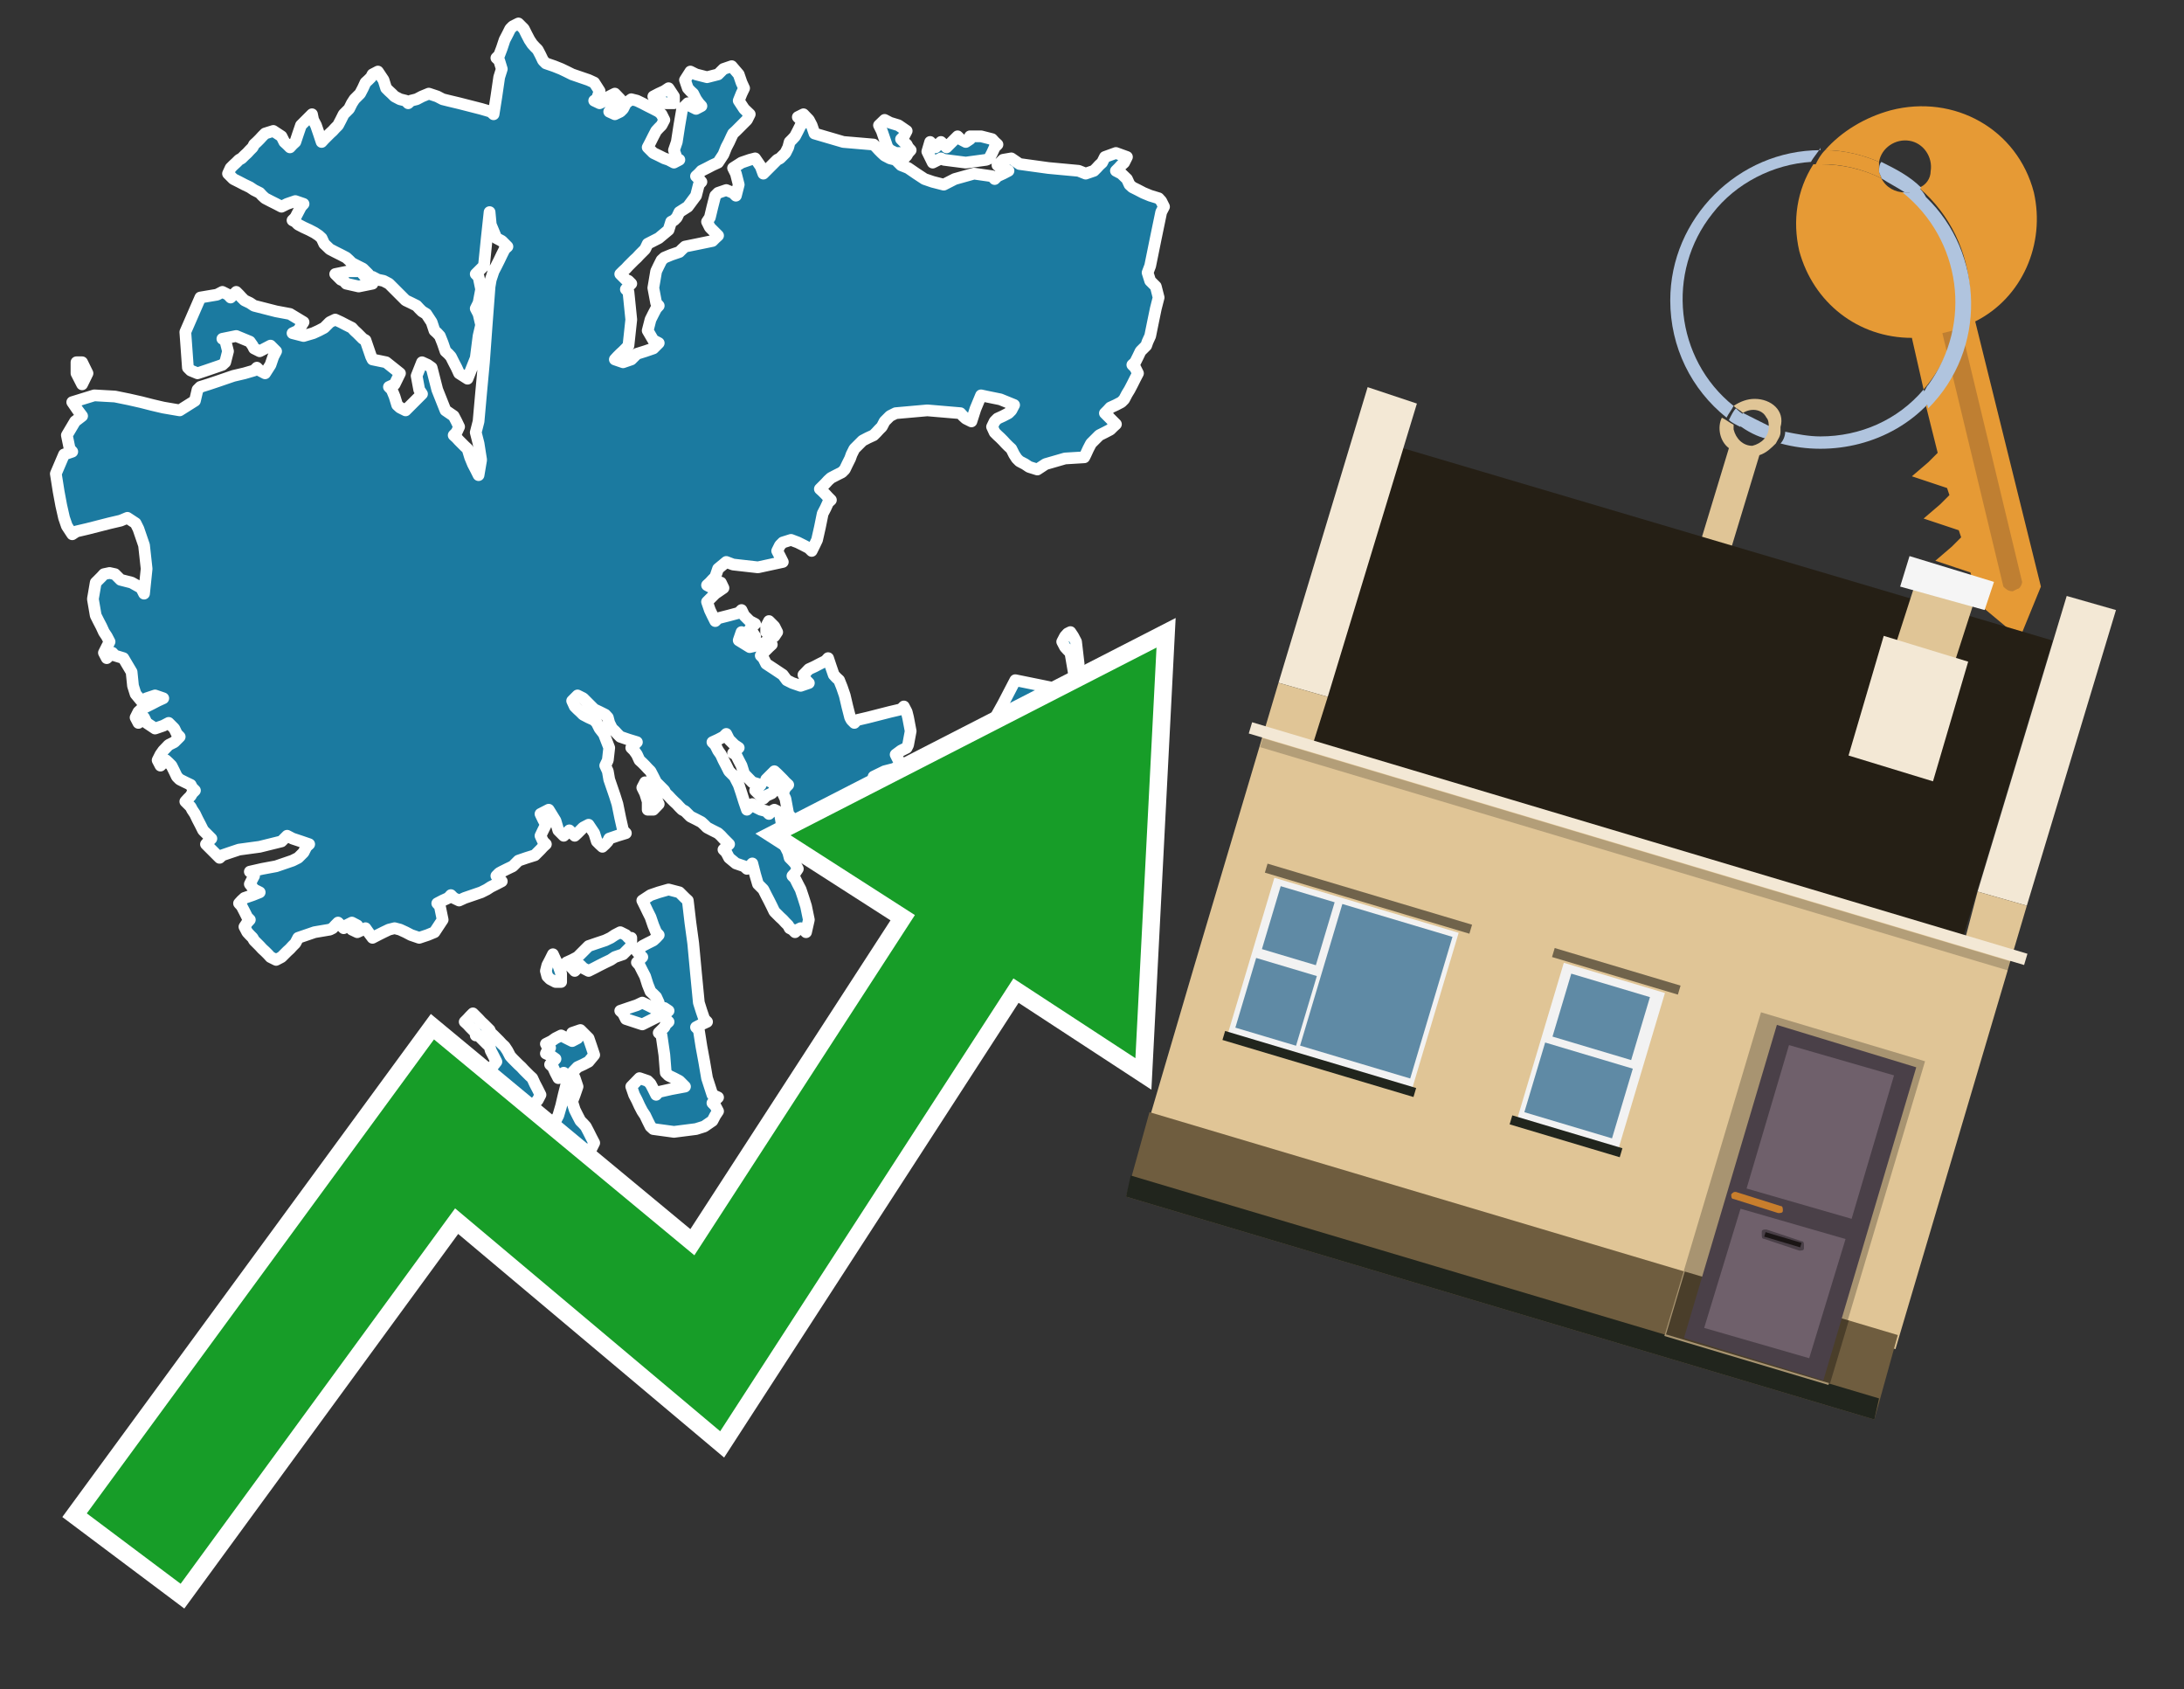 <?xml version="1.0" encoding="utf-8"?>
<!-- Generator: Adobe Illustrator 26.0.3, SVG Export Plug-In . SVG Version: 6.00 Build 0)  -->
<svg version="1.1" id="Text" xmlns="http://www.w3.org/2000/svg" xmlns:xlink="http://www.w3.org/1999/xlink" x="0px" y="0px"
	 width="93.1px" height="72px" viewBox="0 0 93.1 72" style="enable-background:new 0 0 93.1 72;" xml:space="preserve">
<rect x="0" y="0" width="93.1" height="72" fill="#333333" stroke="none"/>
<style type="text/css">
	.st0{fill:#1B7AA0;stroke:#FFFFFF;stroke-width:0.5;stroke-linejoin:round;}
	.st1{fill:none;stroke:#FFFFFF;stroke-width:1.5;stroke-miterlimit:10;}
	.st2{fill:#179D28;}
	.st3{fill:#E69A35;}
	.st4{fill:#B0C4DE;}
	.st5{fill:#E0C596;}
	.st6{fill:#BF7F32;}
	.st7{fill-rule:evenodd;clip-rule:evenodd;fill:#251F15;}
	.st8{fill-rule:evenodd;clip-rule:evenodd;fill:#F3E8D5;}
	.st9{fill-rule:evenodd;clip-rule:evenodd;fill:#E0C596;}
	.st10{fill-rule:evenodd;clip-rule:evenodd;fill:#6F5D3F;}
	.st11{fill-rule:evenodd;clip-rule:evenodd;fill:#21251D;}
	.st12{fill-rule:evenodd;clip-rule:evenodd;fill:#F5F5F5;}
	.st13{opacity:0.2;fill-rule:evenodd;clip-rule:evenodd;}
	.st14{fill-rule:evenodd;clip-rule:evenodd;fill:#A89471;}
	.st15{fill-rule:evenodd;clip-rule:evenodd;fill:#4A3E2A;}
	.st16{fill:#4A4048;}
	.st17{fill:#6F606B;}
	.st18{fill:#C87E2C;}
	.st19{fill:#1A1515;}
	.st20{fill-rule:evenodd;clip-rule:evenodd;fill:#F2F2F2;}
	.st21{fill-rule:evenodd;clip-rule:evenodd;fill:#5F8AA5;}
	.st22{fill-rule:evenodd;clip-rule:evenodd;fill:#70634B;}
</style>
<path class="st0" d="M20.28,44.02L20.16,43.9L20.04,43.78L19.93,43.66L19.81,43.55L19.93,43.43L20.04,43.31L20.16,43.19L20.28,43.31L20.4,43.43L20.51,43.55L20.63,43.66L20.75,43.78L20.87,43.9L20.92,44.02L21.04,44.13L21.16,44.25L21.28,44.37L21.39,44.49L21.51,44.6L21.63,44.78L21.75,45.01L21.86,45.13L21.98,45.25L22.1,45.37L22.22,45.48L22.33,45.6L22.45,45.72L22.57,45.84L22.69,45.95L22.8,46.19L22.92,46.42L23.04,46.66L22.92,46.89L22.8,47.01L22.69,47.13L22.57,47.36L22.69,47.54L22.8,47.65L23.04,47.77L23.27,47.89L23.51,48.01L23.68,47.77L23.8,47.54L23.92,47.13L24.03,46.66L24.15,46.19L24.03,45.72L23.92,45.84L23.8,45.95L23.68,45.72L23.57,45.48L23.45,45.37L23.57,45.25L23.68,45.13L23.51,45.01L23.27,44.9L23.33,44.78L23.45,44.66L23.33,44.6L23.27,44.49L23.51,44.37L23.68,44.25L23.92,44.13L24.15,44.25L24.39,44.37L24.62,44.25L24.5,44.13L24.39,44.02L24.74,43.9L25.09,44.25L25.21,44.6L25.33,44.96L25.09,45.25L24.86,45.37L24.62,45.48L24.39,45.72L24.5,45.95L24.62,46.31L24.5,46.66L24.39,46.95L24.5,47.3L24.62,47.54L24.74,47.77L24.86,47.89L24.97,48.01L25.09,48.24L25.21,48.48L25.33,48.71L25.21,48.95L25.09,49.18L25.21,49.42L25.33,49.53L25.44,49.65L25.56,49.77L25.68,49.83L25.8,50.06L25.91,50.3L25.97,50.41L26.09,50.53L26.21,50.77L26.03,51.0L25.8,50.88L25.68,50.77L25.56,50.65L25.44,50.53L25.33,50.41L25.21,50.3L25.09,50.06L24.97,49.83L24.86,49.77L24.74,49.65L24.62,49.53L24.5,49.42L24.39,49.3L24.27,49.18L24.15,49.06L24.03,48.95L23.92,48.83L23.8,48.71L23.68,48.59L23.51,48.48L23.27,48.36L23.15,48.24L23.04,48.12L22.8,48.01L22.57,47.89L22.45,47.77L22.33,47.89L22.22,48.01L22.1,48.12L21.98,48.24L21.86,48.36L21.63,48.48L21.39,48.36L21.28,48.24L21.16,48.12L21.04,48.01L20.92,47.77L21.04,47.54L21.16,47.36L21.04,47.13L20.92,47.01L20.87,46.89L20.75,46.77L20.63,46.66L20.51,46.19L20.63,45.72L20.75,45.6L20.98,45.48L21.16,45.25L21.04,45.01L20.92,44.78L20.87,44.6L20.75,44.49L20.63,44.37L20.51,44.25L20.4,44.13L20.28,44.13ZM28.08,43.31L27.38,43.66L26.68,43.43L26.56,43.19L26.44,43.08L26.79,42.96L27.15,42.84L27.38,42.73L27.61,42.84L27.85,42.96L28.08,42.96ZM23.68,41.85L23.45,41.73L23.33,41.61L23.27,41.38L23.33,41.14L23.45,40.91L23.57,40.67L23.68,40.91L23.8,41.14L23.92,41.49L23.92,41.85ZM26.91,40.32L26.56,40.67L26.21,40.79L26.03,40.91L25.8,41.02L25.56,41.14L25.33,41.26L25.09,41.38L24.86,41.26L24.74,41.14L24.62,41.26L24.5,41.38L24.39,41.26L24.27,41.14L24.15,41.02L24.39,40.91L24.62,40.79L24.74,40.67L24.86,40.55L24.97,40.44L25.09,40.32L25.44,40.2L25.8,40.08L26.03,39.97L26.21,39.85L26.44,39.73L26.68,39.85L26.79,39.97L26.91,39.97ZM28.08,42.73L27.97,42.49L27.85,42.37L27.73,42.26L27.61,41.96L27.5,41.61L27.38,41.38L27.26,41.14L27.15,41.02L27.26,40.91L27.38,40.79L27.26,40.67L27.15,40.55L27.26,40.44L27.38,40.32L27.61,40.2L27.85,40.08L27.97,39.97L28.08,39.85L27.97,39.73L27.85,39.44L27.73,39.09L27.61,38.85L27.5,38.62L27.38,38.38L27.73,38.15L28.08,38.03L28.5,37.91L28.96,38.03L29.08,38.15L29.2,38.27L29.32,38.38L29.43,39.32L29.55,40.2L29.67,41.49L29.79,42.73L29.9,43.08L30.02,43.43L30.14,43.55L29.9,43.66L29.67,43.78L29.79,43.9L29.9,44.6L30.02,45.25L30.14,45.95L30.37,46.66L30.61,46.77L30.49,46.89L30.37,47.01L30.49,47.13L30.61,47.36L30.49,47.54L30.37,47.77L30.02,48.01L29.67,48.12L28.73,48.24L27.85,48.12L27.73,48.01L27.61,47.77L27.5,47.54L27.38,47.36L27.26,47.13L27.15,46.89L27.03,46.66L26.91,46.31L27.26,45.95L27.61,46.07L27.73,46.19L27.85,46.42L27.97,46.66L28.08,46.54L28.61,46.42L29.2,46.31L29.08,46.19L28.96,46.07L28.73,45.95L28.5,45.84L28.38,45.72L28.32,44.96L28.2,44.13L28.08,44.02L28.2,43.9L28.32,43.78L28.38,43.66L28.5,43.55L28.38,43.43L28.32,43.31L28.38,43.19L28.5,43.08L28.32,42.96L28.08,42.96ZM45.51,37.15L45.87,37.03L46.22,37.27L45.98,37.44L45.75,37.33L45.63,37.21L45.51,37.21ZM46.1,29.23L46.22,29.35L46.51,29.46L46.86,29.58L46.98,29.64L47.1,29.76L47.22,29.87L47.33,29.99L47.45,30.11L47.57,30.34L47.69,30.58L47.8,30.81L47.92,31.05L48.04,31.4L48.15,31.75L48.27,32.81L48.39,33.81L48.51,35.45L48.39,37.03L48.27,37.15L48.04,37.21L47.8,37.15L47.1,37.03L46.39,36.92L45.87,36.8L45.28,37.03L45.4,37.21L45.51,37.33L45.4,37.44L45.28,37.68L45.4,37.91L45.51,38.15L45.28,38.38L45.04,38.27L44.93,38.15L44.81,37.8L44.93,37.44L45.04,37.33L44.93,37.21L44.81,36.92L44.34,36.56L43.87,36.45L43.4,36.33L42.99,36.21L42.4,36.09L41.82,35.98L41.29,35.86L40.7,35.74L40.58,35.62L40.47,35.51L40.23,35.39L40.0,34.69L39.88,34.04L39.76,33.81L39.65,33.57L39.53,32.98L39.88,32.4L40.23,32.28L40.82,32.16L41.35,31.75L41.46,31.28L41.58,31.16L42.17,31.05L42.76,29.99L43.28,28.99L43.87,29.11L44.46,29.23L45.04,29.35L45.51,29.46L45.98,29.35L45.98,29.23ZM45.87,29.23L45.75,28.52L45.63,27.82L45.51,27.7L45.4,27.58L45.28,27.35L45.4,27.12L45.51,27.0L45.63,26.94L45.75,27.12L45.87,27.35L45.98,28.29L45.98,29.23ZM27.61,34.16L27.5,33.81L27.38,33.57L27.5,33.34L27.61,33.45L27.73,33.57L27.85,33.81L27.97,34.04L28.08,34.27L27.85,34.51L27.61,34.51ZM15.7,11.68L15.58,11.56L15.47,11.45L15.23,11.33L15.0,11.21L14.88,11.09L14.76,10.98L14.53,10.86L14.29,10.74L14.06,10.62L13.82,10.39L13.71,10.15L13.59,10.04L13.41,9.92L13.18,9.8L12.94,9.69L12.71,9.57L12.59,9.45L12.47,9.39L12.59,9.27L12.71,9.04L12.83,8.81L12.94,8.69L12.59,8.57L12.24,8.69L12.0,8.81L11.77,8.69L11.53,8.57L11.3,8.45L11.18,8.34L11.07,8.22L10.83,8.1L10.65,7.98L10.42,7.87L10.19,7.75L9.95,7.63L9.72,7.4L9.83,7.16L9.95,7.04L10.07,6.93L10.19,6.81L10.3,6.75L10.42,6.63L10.54,6.52L10.65,6.4L10.77,6.28L10.83,6.16L10.95,6.05L11.07,5.93L11.18,5.81L11.3,5.69L11.65,5.58L12.0,5.81L12.12,6.05L12.24,6.16L12.36,6.28L12.47,6.16L12.59,6.05L12.71,5.69L12.83,5.34L12.94,5.23L13.06,5.11L13.18,4.99L13.3,4.87L13.35,5.11L13.47,5.34L13.59,5.69L13.71,6.05L13.82,5.93L13.94,5.81L14.06,5.69L14.18,5.58L14.29,5.46L14.41,5.34L14.53,5.11L14.65,4.87L14.76,4.76L14.88,4.64L15.0,4.4L15.11,4.23L15.23,4.11L15.35,3.99L15.47,3.76L15.58,3.52L15.7,3.41L15.82,3.29L15.88,3.17L16.11,3.05L16.35,3.41L16.46,3.76L16.58,3.88L16.7,3.99L16.82,4.11L17.05,4.23L17.29,4.29L17.4,4.4L17.52,4.29L17.76,4.23L17.99,4.11L18.28,3.99L18.64,4.11L18.87,4.23L19.11,4.29L19.57,4.4L20.04,4.52L20.51,4.64L20.92,4.76L21.04,4.87L21.16,4.11L21.28,3.29L21.39,2.94L21.28,2.58L21.16,2.47L21.28,2.35L21.39,2.06L21.51,1.7L21.63,1.47L21.75,1.23L21.86,1.12L22.1,1.0L22.33,1.23L22.45,1.47L22.57,1.7L22.69,1.88L22.8,2.0L22.92,2.12L23.04,2.35L23.15,2.58L23.27,2.7L23.62,2.82L23.92,2.94L24.15,3.05L24.39,3.17L24.74,3.29L25.09,3.41L25.33,3.52L25.56,3.88L25.44,4.23L25.33,4.29L25.56,4.4L25.8,4.29L25.91,4.23L25.97,4.11L26.21,3.99L26.44,4.23L26.32,4.4L26.21,4.52L26.09,4.64L25.97,4.76L26.21,4.87L26.44,4.76L26.56,4.64L26.68,4.4L26.91,4.23L27.15,4.29L27.38,4.4L27.61,4.52L27.85,4.64L28.08,4.76L28.2,4.87L28.32,5.11L28.2,5.34L28.08,5.46L27.97,5.58L27.85,5.81L27.73,6.05L27.61,6.28L27.85,6.52L28.08,6.63L28.32,6.75L28.5,6.81L28.73,6.93L28.96,6.81L28.85,6.75L28.73,6.4L28.85,6.05L28.96,5.34L29.08,4.64L29.2,4.52L29.32,4.4L29.43,4.52L29.67,4.64L29.9,4.52L29.79,4.4L29.67,4.23L29.55,3.99L29.43,3.88L29.32,3.76L29.2,3.41L29.43,3.05L29.67,3.17L30.14,3.29L30.61,3.17L30.73,3.05L30.84,2.94L31.19,2.82L31.49,3.17L31.61,3.52L31.72,3.76L31.61,3.99L31.49,4.29L31.72,4.64L31.96,4.87L31.84,5.11L31.72,5.23L31.61,5.34L31.49,5.46L31.37,5.58L31.25,5.69L31.19,5.81L31.08,6.05L30.96,6.28L30.84,6.58L30.61,6.93L30.37,7.04L30.14,7.16L29.9,7.28L29.79,7.4L29.67,7.51L29.79,7.63L29.9,7.75L29.79,7.87L29.67,8.34L29.32,8.81L28.96,9.04L28.85,9.27L28.73,9.39L28.61,9.45L28.5,9.8L28.08,10.15L27.61,10.39L27.5,10.62L27.38,10.74L27.26,10.86L27.15,10.98L27.03,11.09L26.91,11.21L26.79,11.33L26.68,11.45L26.56,11.56L26.44,11.68L26.56,11.8L26.68,11.92L26.79,11.97L26.91,12.09L26.79,12.21L26.68,12.33L26.79,12.44L26.91,13.62L26.79,14.73L26.68,14.85L26.56,14.97L26.44,15.08L26.32,15.2L26.21,15.32L26.56,15.44L26.91,15.32L27.03,15.2L27.15,15.08L27.5,14.97L27.85,14.85L27.97,14.73L28.08,14.62L27.85,14.5L27.61,14.09L27.73,13.62L27.85,13.38L27.97,13.15L28.08,13.03L27.97,12.91L27.85,12.27L27.97,11.56L28.08,11.33L28.2,11.09L28.32,10.98L28.61,10.86L28.96,10.74L29.08,10.62L29.2,10.51L29.79,10.39L30.37,10.27L30.49,10.15L30.61,10.04L30.49,9.92L30.37,9.8L30.26,9.69L30.14,9.45L30.26,9.27L30.37,8.81L30.49,8.34L30.61,8.22L30.96,8.1L31.25,8.22L31.37,8.34L31.49,7.87L31.37,7.4L31.25,7.16L31.61,6.93L31.96,6.81L32.19,6.75L32.43,7.1L32.54,7.4L32.66,7.28L32.78,7.16L32.9,7.04L33.01,6.93L33.13,6.81L33.25,6.75L33.37,6.63L33.48,6.52L33.6,6.28L33.66,6.05L33.78,5.93L33.89,5.81L34.01,5.58L34.13,5.34L34.25,5.23L34.13,5.11L34.01,4.99L34.25,4.87L34.48,5.11L34.6,5.34L34.72,5.69L35.95,6.05L37.24,6.16L37.36,6.28L37.47,6.4L37.59,6.52L37.71,6.63L37.94,6.75L38.18,6.81L38.3,6.93L38.41,7.04L38.71,7.16L39.06,7.4L39.41,7.63L39.76,7.75L40.23,7.87L40.7,7.63L41.52,7.4L42.29,7.51L42.4,7.63L42.52,7.51L42.76,7.4L42.99,7.28L42.76,7.16L42.52,7.04L42.64,6.93L42.76,6.81L43.11,6.75L43.46,6.99L44.69,7.16L45.98,7.28L46.28,7.4L46.63,7.28L46.75,7.16L46.86,7.04L46.98,6.93L47.1,6.69L47.57,6.52L48.04,6.69L47.92,6.93L47.8,7.04L47.69,7.16L47.57,7.28L47.8,7.4L48.04,7.63L48.15,7.87L48.27,7.98L48.51,8.1L48.74,8.22L49.03,8.34L49.39,8.45L49.5,8.57L49.62,8.81L49.5,9.04L49.39,9.57L49.27,10.15L49.15,10.74L49.03,11.33L48.92,11.62L49.03,11.97L49.15,12.09L49.27,12.21L49.39,12.68L49.27,13.15L49.15,13.73L49.03,14.32L48.92,14.56L48.86,14.73L48.74,14.85L48.62,14.97L48.51,15.2L48.39,15.44L48.27,15.55L48.39,15.67L48.51,15.91L48.39,16.14L48.27,16.38L48.15,16.61L48.04,16.79L47.92,17.02L47.8,17.14L47.57,17.26L47.33,17.37L47.22,17.49L47.1,17.61L47.22,17.73L47.33,17.84L47.45,17.96L47.57,18.08L47.45,18.19L47.33,18.31L47.1,18.43L46.86,18.55L46.75,18.66L46.63,18.78L46.51,18.9L46.39,19.13L46.28,19.37L46.22,19.49L45.4,19.54L44.57,19.78L44.22,20.01L43.87,19.9L43.69,19.78L43.46,19.66L43.34,19.54L43.23,19.37L43.11,19.13L42.99,19.02L42.87,18.9L42.76,18.78L42.64,18.66L42.52,18.55L42.4,18.43L42.29,18.19L42.4,17.96L42.52,17.84L42.76,17.73L42.99,17.61L43.11,17.49L43.23,17.26L42.64,17.02L42.05,16.9L41.82,16.85L41.58,17.43L41.41,17.96L41.17,17.84L41.05,17.73L40.94,17.61L39.53,17.49L38.18,17.61L37.94,17.73L37.71,17.96L37.59,18.19L37.47,18.31L37.36,18.43L37.24,18.55L37.0,18.66L36.77,18.78L36.65,18.9L36.53,19.02L36.42,19.13L36.3,19.37L36.24,19.54L36.12,19.78L36.01,20.01L35.89,20.13L35.65,20.25L35.42,20.37L35.3,20.48L35.19,20.6L35.07,20.72L34.95,20.84L35.07,20.95L35.19,21.07L35.3,21.19L35.42,21.31L35.3,21.42L35.19,21.66L35.07,21.89L34.95,22.48L34.83,23.01L34.72,23.24L34.6,23.48L34.48,23.36L34.25,23.24L34.01,23.12L33.72,23.01L33.37,23.12L33.25,23.24L33.13,23.48L33.25,23.71L33.37,23.95L32.31,24.18L31.25,24.06L30.96,23.95L30.61,24.24L30.49,24.59L30.37,24.71L30.26,24.83L30.14,24.94L30.37,25.06L30.61,24.94L30.73,24.83L30.84,25.06L30.49,25.3L30.14,25.65L30.26,26.0L30.37,26.23L30.49,26.47L30.61,26.35L31.08,26.23L31.49,26.12L31.61,26.0L31.72,26.23L31.96,26.47L32.19,26.59L32.07,26.7L31.96,26.82L32.07,26.94L32.19,27.12L31.96,27.35L31.72,27.12L31.61,26.94L31.49,27.29L31.96,27.58L32.43,27.47L32.66,27.35L32.9,27.47L32.78,27.58L32.66,27.7L32.54,27.82L32.43,27.94L32.54,28.05L32.66,28.29L33.01,28.52L33.37,28.76L33.54,28.99L33.78,29.11L34.13,29.23L34.48,29.11L34.36,28.99L34.25,28.76L34.48,28.52L34.72,28.41L34.95,28.29L35.19,28.17L35.3,28.05L35.42,28.41L35.54,28.76L35.65,28.88L35.77,28.99L35.89,29.29L36.01,29.64L36.12,30.11L36.24,30.58L36.3,30.69L36.42,30.81L36.53,30.69L37.0,30.58L37.47,30.46L37.94,30.34L38.41,30.23L38.53,30.11L38.65,30.34L38.71,30.58L38.82,31.16L38.71,31.75L38.65,31.87L38.41,31.99L38.18,32.16L38.3,32.4L38.41,32.51L38.3,32.63L38.18,32.75L37.71,32.87L37.24,33.1L37.36,33.34L37.47,33.45L37.59,33.57L37.71,33.69L37.83,33.81L37.94,34.16L38.06,34.51L38.18,34.8L38.3,35.15L38.41,35.39L38.53,35.62L38.65,35.98L38.53,36.33L38.41,36.45L37.83,36.56L37.24,36.68L36.89,36.8L36.53,36.92L36.42,37.03L36.3,36.92L36.24,36.8L36.12,36.68L36.01,36.56L35.89,36.45L35.77,36.33L35.65,36.21L35.54,36.09L35.42,35.98L35.3,35.86L35.19,35.74L34.95,35.62L34.72,35.51L34.19,35.39L33.6,34.69L33.48,34.04L33.37,33.81L33.48,33.57L33.6,33.45L33.48,33.34L33.37,33.22L33.25,33.1L33.13,32.98L33.01,32.87L32.9,32.98L32.78,33.1L32.66,33.22L32.9,33.34L33.13,33.57L32.9,33.81L32.66,33.92L32.54,34.04L32.43,33.92L32.31,33.81L32.19,33.69L32.31,33.57L32.43,33.45L32.07,33.34L31.72,32.98L31.61,32.63L31.49,32.4L31.37,32.16L31.25,32.1L31.37,31.99L31.49,31.87L31.31,31.75L31.08,31.52L30.96,31.28L30.84,31.4L30.61,31.52L30.37,31.63L30.49,31.75L30.61,31.99L30.73,32.16L30.84,32.4L30.96,32.63L31.08,32.87L31.31,33.1L31.49,33.45L31.61,33.81L31.72,34.16L31.84,34.51L31.96,34.39L32.07,34.27L32.19,34.39L32.43,34.51L32.66,34.57L32.78,34.69L32.9,34.57L33.01,34.51L33.13,34.57L33.25,34.69L33.37,35.39L33.48,36.09L33.6,36.33L33.66,36.56L33.78,36.68L33.89,36.8L34.01,37.03L33.89,37.21L33.78,37.33L33.89,37.44L34.01,37.68L34.13,37.91L34.25,38.27L34.36,38.62L34.48,39.2L34.36,39.73L34.25,39.62L34.13,39.56L34.01,39.62L33.89,39.73L33.78,39.62L33.66,39.56L33.6,39.44L33.48,39.32L33.37,39.2L33.25,39.09L33.13,38.97L33.01,38.85L32.9,38.62L32.78,38.38L32.66,38.15L32.54,37.91L32.43,37.8L32.31,37.68L32.19,37.27L32.07,36.8L31.96,36.92L31.84,37.03L31.72,36.92L31.37,36.8L31.08,36.56L30.96,36.33L30.84,36.21L30.96,36.09L31.08,35.98L30.96,35.86L30.84,35.74L30.73,35.62L30.61,35.51L30.37,35.39L30.14,35.27L30.02,35.15L29.9,35.04L29.67,34.92L29.43,34.8L29.32,34.69L29.2,34.57L29.08,34.51L28.96,34.39L28.85,34.27L28.73,34.16L28.61,34.04L28.5,33.92L28.38,33.81L28.32,33.69L28.2,33.57L28.08,33.45L27.97,33.34L27.85,33.1L27.73,32.87L27.61,32.75L27.5,32.63L27.38,32.51L27.26,32.4L27.15,32.16L27.03,31.99L26.91,31.87L27.03,31.75L27.15,31.63L26.79,31.52L26.44,31.4L26.32,31.28L26.21,31.16L26.09,31.05L25.97,30.81L25.91,30.58L25.8,30.46L25.56,30.34L25.33,30.23L25.21,30.11L25.09,29.99L24.97,29.87L24.86,29.76L24.62,29.64L24.39,29.87L24.5,30.11L24.62,30.23L24.74,30.34L24.86,30.46L25.09,30.58L25.33,30.69L25.44,30.81L25.56,31.05L25.74,31.28L25.97,31.87L25.91,32.4L25.8,32.63L25.91,32.87L25.97,33.22L26.09,33.57L26.21,33.92L26.32,34.27L26.44,34.86L26.56,35.39L26.68,35.51L26.32,35.62L25.97,35.74L25.91,35.86L25.8,35.98L25.68,36.09L25.56,35.98L25.44,35.86L25.33,35.51L25.09,35.15L24.86,35.27L24.74,35.39L24.62,35.51L24.5,35.62L24.39,35.51L24.27,35.39L24.15,35.51L24.03,35.62L23.92,35.51L23.8,35.39L23.68,34.98L23.39,34.51L23.04,34.69L23.15,34.92L23.27,35.15L23.15,35.39L23.04,35.62L23.15,35.86L23.27,35.98L23.15,36.09L23.04,36.21L22.92,36.33L22.8,36.45L22.45,36.56L22.1,36.68L21.98,36.8L21.86,36.92L21.63,37.03L21.39,37.15L21.28,37.21L21.16,37.33L21.28,37.44L21.39,37.56L21.16,37.68L20.92,37.8L20.75,37.91L20.51,38.03L20.16,38.15L19.81,38.27L19.57,38.38L19.34,38.27L19.22,38.15L19.11,38.27L18.87,38.38L18.64,38.5L18.75,38.62L18.87,39.2L18.52,39.73L18.23,39.85L17.87,39.97L17.52,39.85L17.29,39.73L17.05,39.62L16.82,39.56L16.58,39.62L16.35,39.73L16.11,39.85L15.88,39.97L15.7,39.73L15.58,39.56L15.47,39.62L15.23,39.73L15.0,39.62L15.11,39.56L15.23,39.44L15.0,39.32L14.76,39.44L14.65,39.56L14.53,39.44L14.41,39.32L14.29,39.44L14.18,39.56L14.06,39.62L13.41,39.73L12.71,39.97L12.59,40.2L12.47,40.32L12.36,40.44L12.24,40.55L12.12,40.67L12.0,40.79L11.77,40.91L11.53,40.79L11.42,40.67L11.3,40.55L11.18,40.44L11.07,40.32L10.95,40.2L10.83,40.08L10.77,39.97L10.65,39.85L10.54,39.73L10.42,39.5L10.54,39.32L10.65,39.2L10.54,39.09L10.42,38.85L10.3,38.62L10.19,38.5L10.3,38.38L10.42,38.27L10.77,38.15L11.07,38.03L10.83,37.91L10.65,37.68L10.77,37.44L10.83,37.33L10.77,37.21L10.65,37.15L11.18,37.03L11.77,36.92L12.12,36.8L12.47,36.68L12.71,36.56L12.94,36.33L13.06,36.09L13.18,35.98L12.83,35.86L12.47,35.74L12.24,35.62L12.0,35.86L11.07,36.09L10.19,36.21L9.83,36.33L9.48,36.45L9.36,36.56L9.25,36.45L9.13,36.33L9.01,36.21L8.89,36.09L8.78,35.98L8.89,35.86L9.01,35.74L8.89,35.62L8.78,35.51L8.66,35.39L8.54,35.15L8.42,34.92L8.31,34.69L8.19,34.51L8.13,34.39L8.01,34.27L7.9,34.16L8.01,34.04L8.13,33.92L8.19,33.81L8.31,33.69L8.19,33.57L8.13,33.45L7.9,33.34L7.66,33.22L7.54,33.1L7.43,32.87L7.31,32.63L7.19,32.51L7.07,32.4L6.96,32.51L6.84,32.63L6.72,32.4L6.84,32.16L6.96,31.99L7.19,31.75L7.43,31.63L7.54,31.52L7.66,31.4L7.54,31.28L7.43,31.05L7.19,30.81L6.96,30.93L6.61,31.05L6.25,30.81L6.14,30.58L6.02,30.69L5.9,30.81L5.78,30.58L5.9,30.34L6.02,30.23L6.25,30.11L6.49,29.99L6.72,29.87L6.96,29.76L6.61,29.64L6.25,29.76L6.02,29.87L5.78,29.58L5.67,29.23L5.61,28.64L5.26,28.05L4.9,27.94L4.79,27.82L4.67,27.94L4.55,28.05L4.43,27.82L4.55,27.58L4.67,27.35L4.55,27.12L4.43,26.94L4.32,26.7L4.2,26.47L4.08,26.23L3.96,25.53L4.08,24.83L4.2,24.71L4.32,24.59L4.43,24.47L4.67,24.42L4.9,24.47L5.02,24.59L5.14,24.71L5.61,24.83L6.02,25.06L6.14,25.3L6.25,24.24L6.14,23.24L6.02,22.89L5.9,22.54L5.78,22.3L5.43,22.07L5.14,22.19L4.67,22.3L4.2,22.42L3.73,22.54L3.26,22.65L3.08,22.77L2.85,22.42L2.73,22.07L2.61,21.54L2.5,20.95L2.38,20.19L2.73,19.37L3.08,19.25L2.97,19.13L2.85,18.55L3.2,17.96L3.5,17.73L3.32,17.49L3.08,17.14L4.02,16.85L4.9,16.9L5.49,17.02L6.02,17.14L6.49,17.26L6.96,17.37L7.66,17.49L8.31,17.08L8.42,16.61L8.54,16.49L8.89,16.38L9.25,16.26L9.6,16.14L9.95,16.02L10.42,15.91L10.83,15.79L10.95,15.67L11.07,15.79L11.3,15.91L11.53,15.55L11.65,15.2L11.77,14.97L11.53,14.73L11.3,14.85L11.07,14.97L10.83,14.85L10.77,14.73L10.65,14.56L10.07,14.32L9.48,14.44L9.6,14.5L9.72,14.97L9.6,15.44L9.48,15.55L9.13,15.67L8.78,15.79L8.42,15.91L8.13,15.79L8.01,15.67L7.9,14.15L8.54,12.68L9.25,12.56L9.48,12.44L9.72,12.56L9.83,12.68L9.95,12.56L10.07,12.44L10.19,12.56L10.3,12.68L10.42,12.8L10.65,12.91L10.83,13.03L11.3,13.15L11.77,13.27L12.36,13.38L12.94,13.73L12.71,14.09L12.47,14.2L12.94,14.32L13.35,14.2L13.59,14.09L13.82,13.97L13.94,13.85L14.06,13.73L14.29,13.62L14.53,13.73L14.76,13.85L15.0,13.97L15.11,14.09L15.23,14.2L15.35,14.32L15.47,14.44L15.58,14.5L15.7,14.85L15.82,15.2L15.88,15.32L16.46,15.44L17.05,15.91L16.82,16.38L16.58,16.49L16.7,16.61L16.82,16.9L16.93,17.26L17.05,17.37L17.29,17.49L17.52,17.26L17.76,17.02L17.99,16.79L17.87,16.61L17.76,16.02L17.99,15.44L18.23,15.55L18.4,15.67L18.64,16.61L18.99,17.49L19.34,17.73L19.46,17.96L19.57,18.19L19.46,18.43L19.34,18.55L19.46,18.66L19.57,18.78L19.69,18.9L19.81,19.02L19.93,19.13L20.04,19.49L20.16,19.78L20.28,20.01L20.4,20.25L20.51,19.6L20.4,18.9L20.28,18.43L20.4,17.96L20.51,16.73L20.63,15.44L20.75,13.79L20.87,12.21L20.92,11.92L21.04,11.56L21.16,11.33L21.28,11.09L21.39,10.86L21.51,10.62L21.63,10.51L21.51,10.39L21.39,10.27L21.16,10.15L20.92,9.57L20.87,9.04L20.75,10.15L20.63,11.33L20.51,11.45L20.4,11.56L20.28,11.68L20.4,11.8L20.51,12.33L20.4,12.91L20.28,13.15L20.4,13.38L20.51,13.85L20.4,14.32L20.28,15.26L19.93,16.14L19.57,15.91L19.46,15.67L19.34,15.44L19.22,15.2L19.11,15.08L18.99,14.97L18.87,14.62L18.75,14.32L18.64,14.2L18.52,14.09L18.4,13.73L18.17,13.38L17.99,13.27L17.87,13.15L17.76,13.03L17.52,12.91L17.29,12.8L17.17,12.68L17.05,12.56L16.93,12.44L16.82,12.33L16.7,12.21L16.58,12.09L16.35,11.97L16.11,11.92L15.88,11.8L15.7,11.8ZM3.5,15.44L3.73,15.91L3.5,16.38L3.26,15.91L3.26,15.44ZM15.47,11.68L15.58,11.8L15.7,11.92L15.82,11.97L15.88,12.09L15.29,12.21L14.76,12.09L14.65,11.97L14.53,11.92L14.41,11.8L14.29,11.68L14.88,11.56L15.47,11.56ZM32.66,26.7L32.78,26.47L32.9,26.59L33.01,26.7L33.13,26.94L33.01,27.12L32.9,27.0L32.78,26.94L32.66,26.94ZM41.82,5.81L42.29,5.93L42.4,6.05L42.52,6.16L42.4,6.28L42.29,6.52L42.17,6.75L42.05,6.81L41.17,6.93L40.23,6.81L40.11,6.75L40.0,6.81L39.76,6.93L39.53,6.46L39.65,6.05L39.76,6.16L39.88,6.28L40.0,6.16L40.11,6.05L40.23,6.16L40.35,6.28L40.47,6.16L40.58,6.05L40.7,5.93L40.82,5.81L40.94,5.93L41.17,6.05L41.35,5.93L41.35,5.81ZM38.18,6.52L37.94,6.4L37.83,6.28L37.71,5.93L37.59,5.58L37.47,5.34L37.71,5.11L37.94,5.23L38.3,5.34L38.65,5.58L38.53,5.81L38.41,5.93L38.53,6.05L38.65,6.16L38.71,6.28L38.82,6.4L38.71,6.52L38.65,6.63L38.53,6.75L38.41,6.63L38.41,6.52ZM28.38,4.4L28.08,4.29L27.97,4.23L27.85,4.11L28.08,3.99L28.32,3.88L28.5,3.76L28.73,4.11L28.73,4.4Z"/>
<polygon class="st1" points="49.3,27.6 33.7,35.6 39,39 29.6,53.5 18.5,44.3 3.7,64.5 7.7,67.5 19.4,51.5 30.7,61 43.2,41.7 
	48.4,45.1 "/>
<polygon class="st2" points="49.3,27.6 33.7,35.6 39,39 29.6,53.5 18.5,44.3 3.7,64.5 7.7,67.5 19.4,51.5 30.7,61 43.2,41.7 
	48.4,45.1 "/>
<path class="st3" d="M80.2,7.6c0-0.1-0.1-0.2-0.1-0.3c0-0.1,0-0.3,0-0.4c-0.7-0.3-1.5-0.5-2.3-0.5c-0.2,0.2-0.3,0.4-0.4,0.6
	c0.1,0,0.2,0,0.3,0C78.5,7,79.4,7.2,80.2,7.6z"/>
<path class="st4" d="M77.6,6.4c-3.5,0-6.4,2.9-6.4,6.4c0,2,0.9,3.8,2.4,5c0.1-0.2,0.2-0.3,0.3-0.5c-2.5-2-2.9-5.7-0.9-8.2
	c1-1.3,2.6-2.1,4.2-2.2c0.1-0.2,0.3-0.4,0.4-0.6V6.4z"/>
<path class="st3" d="M84.2,13.7c2-1,3-3.3,2.5-5.5C86,5.5,83.3,4,80.6,4.7c-1.1,0.3-2.1,0.9-2.8,1.7c0.8,0,1.6,0.2,2.3,0.5
	c0.1-0.6,0.7-1,1.3-0.9c0.6,0.1,1,0.7,0.9,1.3c0,0.3-0.2,0.6-0.5,0.7c2.7,2.3,2.9,6.4,0.6,9c-0.1,0.1-0.2,0.2-0.3,0.3l0.5,2
	l-0.4,0.4l-0.7,0.6l0.9,0.3l0.6,0.2l0.1,0.3l-0.4,0.4L82,22.1l0.9,0.3l0.6,0.2l0.1,0.3l-0.4,0.4l-0.7,0.6l0.9,0.3l0.6,0.2l0.3,1.3
	l1.8,1.5L87,25L84.2,13.7z"/>
<path class="st3" d="M81.2,8.2c-0.4,0-0.8-0.2-1-0.6C79.4,7.2,78.5,7,77.6,7c-0.1,0-0.2,0-0.3,0c-0.7,1.1-0.9,2.4-0.6,3.7
	c0.6,2.2,2.5,3.7,4.8,3.7l0.5,2.2c2.1-2.4,1.9-6.1-0.6-8.2C81.3,8.3,81.2,8.3,81.2,8.2z"/>
<path class="st4" d="M74.1,18.1c0.4,0.3,0.8,0.5,1.2,0.6c0.1-0.1,0.2-0.3,0.2-0.5l0,0c-0.4-0.2-0.8-0.4-1.2-0.6
	C74.2,17.8,74.1,17.9,74.1,18.1z"/>
<path class="st4" d="M74.4,17.7c-0.2-0.1-0.3-0.2-0.4-0.3c-0.1,0.1-0.2,0.3-0.3,0.5c0.1,0.1,0.3,0.2,0.5,0.3
	C74.1,17.9,74.2,17.8,74.4,17.7z"/>
<path class="st5" d="M74.8,17c-0.3,0-0.6,0.1-0.9,0.3c0.1,0.1,0.3,0.2,0.4,0.3c0.3-0.2,0.8-0.2,1,0.2c0.1,0.1,0.1,0.3,0.1,0.4l0,0
	c0,0.4-0.3,0.7-0.7,0.8c-0.4,0-0.7-0.3-0.8-0.7c0,0,0,0,0-0.1v-0.1c-0.2-0.1-0.3-0.2-0.5-0.3c-0.2,0.4-0.1,1,0.3,1.3l-1.7,5.6
	l1.3,0.3l1.7-5.6c0.3-0.1,0.5-0.3,0.7-0.5c0.1-0.2,0.2-0.3,0.2-0.5c0-0.1,0-0.1,0-0.2C76.1,17.5,75.5,17,74.8,17z"/>
<path class="st6" d="M86,25.1l-0.2,0.1c-0.2,0-0.3-0.1-0.4-0.2l0,0l-2.6-10.8l0.8-0.2l2.6,10.8C86.2,24.9,86.1,25.1,86,25.1L86,25.1
	z"/>
<path class="st4" d="M80.1,7.3c0,0.1,0.1,0.2,0.1,0.3c0.3,0.2,0.7,0.4,1,0.6c0.1,0,0.2,0,0.3,0c0.1,0,0.3-0.1,0.4-0.2
	c-0.5-0.5-1.1-0.8-1.7-1.1C80.1,7,80.1,7.2,80.1,7.3z"/>
<path class="st4" d="M77.6,18.6c-0.5,0-1-0.1-1.5-0.2c0,0.2-0.1,0.4-0.2,0.5c2.2,0.6,4.7,0,6.3-1.7L82,16.6
	C80.9,17.9,79.3,18.6,77.6,18.6z"/>
<path class="st4" d="M81.8,8c-0.1,0.1-0.2,0.1-0.4,0.2c-0.1,0-0.2,0-0.3,0c2.5,2,3,5.6,1.1,8.2c-0.1,0.1-0.1,0.2-0.2,0.3l0.2,0.7
	c2.5-2.5,2.4-6.6-0.1-9C82,8.2,81.9,8.1,81.8,8L81.8,8z"/>
<g>
	<polygon class="st7" points="56,31.6 83.7,39.9 87.5,27.3 59.8,19.1 56,31.6 	"/>
	<polygon class="st8" points="54.5,29.1 56.6,29.7 60.4,17.2 58.3,16.5 54.5,29.1 	"/>
	<polygon class="st8" points="84.3,38 86.4,38.6 90.2,26 88.1,25.4 84.3,38 	"/>
	<polygon class="st9" points="50.9,41.2 54.5,29.1 56.6,29.7 56,31.6 83.8,39.9 84.3,38 86.4,38.6 80.8,57.5 48.9,48 	"/>
	<polygon class="st10" points="48,51 49,47.4 80.9,56.9 79.9,60.5 48,51 	"/>
	<polygon class="st11" points="48,51 48.2,50.1 80.1,59.6 79.9,60.5 48,51 	"/>
	<polygon class="st9" points="81.7,24.7 84.2,25.5 83.2,28.6 80.7,27.8 81.7,24.7 	"/>
	<polygon class="st12" points="81.4,23.7 85,24.8 84.6,26 81,25 81.4,23.7 	"/>
	
		<rect x="52.6" y="35.7" transform="matrix(0.958 0.286 -0.286 0.958 13.195 -18.462)" class="st8" width="34.5" height="0.5"/>
	
		<rect x="53.1" y="36.2" transform="matrix(0.958 0.286 -0.286 0.958 13.313 -18.407)" class="st13" width="33.3" height="0.4"/>
	<polygon class="st8" points="80.3,27.1 83.9,28.2 82.4,33.3 78.8,32.2 80.3,27.1 	"/>
	<g>
		
			<rect x="72.9" y="43.9" transform="matrix(0.958 0.286 -0.286 0.958 17.785 -19.762)" class="st14" width="7.3" height="14.4"/>
		
			<rect x="71.3" y="55.2" transform="matrix(-0.958 -0.286 0.286 -0.958 130.529 132.234)" class="st15" width="7.3" height="2.8"/>
		<g transform="matrix( 0.861, 0, 0, 0.861, 2148,666.7) ">
			<g>
				<g>
					<g id="Symbol_9_0_Layer2_0_MEMBER_8_MEMBER_12_MEMBER_0_FILL_00000097491190188040136840000014376040160611889597_">
						<path class="st16" d="M-2406.8-723.6l6.9,2.1l-4.6,15.5l-6.9-2.1L-2406.8-723.6z"/>
					</g>
				</g>
			</g>
		</g>
		<g transform="matrix( 0.861, 0, 0, 0.861, 2148,666.7) ">
			<g>
				<g id="Symbol_9_0_Layer2_0_MEMBER_8_MEMBER_12_MEMBER_1_MEMBER_1_FILL_00000124140045322707001810000012596004915156577935_">
					<path class="st17" d="M-2401-721.1l-2.1,7.1l-5.2-1.5l2.1-7.1L-2401-721.1z"/>
				</g>
			</g>
		</g>
		<g transform="matrix( 0.861, 0, 0, 0.861, 2148,666.7) ">
			<g>
				<g id="Symbol_9_0_Layer2_0_MEMBER_8_MEMBER_12_MEMBER_1_MEMBER_1_FILL_00000077308184254526264570000017427628202036659628_">
					<path class="st17" d="M-2403.4-713l-1.8,5.9l-5.2-1.5l1.8-5.9L-2403.4-713z"/>
				</g>
			</g>
		</g>
		<path class="st18" d="M74,50.8l1.9,0.6c0.1,0,0.1,0.1,0.1,0.2l0,0c0,0.1-0.1,0.1-0.2,0.1l-1.9-0.6c-0.1,0-0.1-0.1-0.1-0.2h0
			C73.9,50.8,73.9,50.8,74,50.8z"/>
		<path class="st16" d="M75.2,52.8l1.5,0.5c0.1,0,0.2,0,0.2-0.1l0-0.1c0-0.1,0-0.2-0.1-0.2l-1.5-0.5c-0.1,0-0.2,0-0.2,0.1l0,0.1
			C75.1,52.7,75.1,52.8,75.2,52.8z"/>
		
			<rect x="75.3" y="52.7" transform="matrix(-0.958 -0.286 0.286 -0.958 133.804 125.185)" class="st19" width="1.6" height="0.2"/>
	</g>
	<g>
		
			<rect x="53.2" y="38.3" transform="matrix(-0.958 -0.286 0.286 -0.958 100.219 98.272)" class="st20" width="8.2" height="6.9"/>
		<g>
			
				<rect x="55.5" y="39.8" transform="matrix(0.286 -0.958 0.958 0.286 1.419 86.35)" class="st21" width="6.3" height="4.9"/>
			<rect x="54" y="38.3" transform="matrix(0.286 -0.958 0.958 0.286 1.658 81.229)" class="st21" width="2.8" height="2.4"/>
			
				<rect x="52.8" y="41.3" transform="matrix(0.286 -0.958 0.958 0.286 -2.005 82.568)" class="st21" width="3.1" height="2.7"/>
		</g>
		
			<rect x="53.8" y="38.1" transform="matrix(-0.958 -0.286 0.286 -0.958 103.281 91.681)" class="st22" width="9.1" height="0.4"/>
		
			<rect x="52" y="45.1" transform="matrix(-0.958 -0.286 0.286 -0.958 97.171 104.832)" class="st11" width="8.5" height="0.4"/>
	</g>
	<g>
		
			<rect x="65.6" y="41.5" transform="matrix(-0.958 -0.286 0.286 -0.958 119.976 107.45)" class="st20" width="4.5" height="6.9"/>
		<g>
			
				<rect x="66.9" y="41.6" transform="matrix(0.286 -0.958 0.958 0.286 7.194 96.372)" class="st21" width="2.8" height="3.5"/>
			
				<rect x="65.8" y="44.5" transform="matrix(0.286 -0.958 0.958 0.286 3.531 97.711)" class="st21" width="3.1" height="3.9"/>
		</g>
		
			<rect x="66.1" y="41.3" transform="matrix(-0.958 -0.286 0.286 -0.958 123.037 100.86)" class="st22" width="5.6" height="0.4"/>
		
			<rect x="64.4" y="48.3" transform="matrix(-0.958 -0.286 0.286 -0.958 116.928 114.011)" class="st11" width="4.9" height="0.4"/>
	</g>
</g>
</svg>
